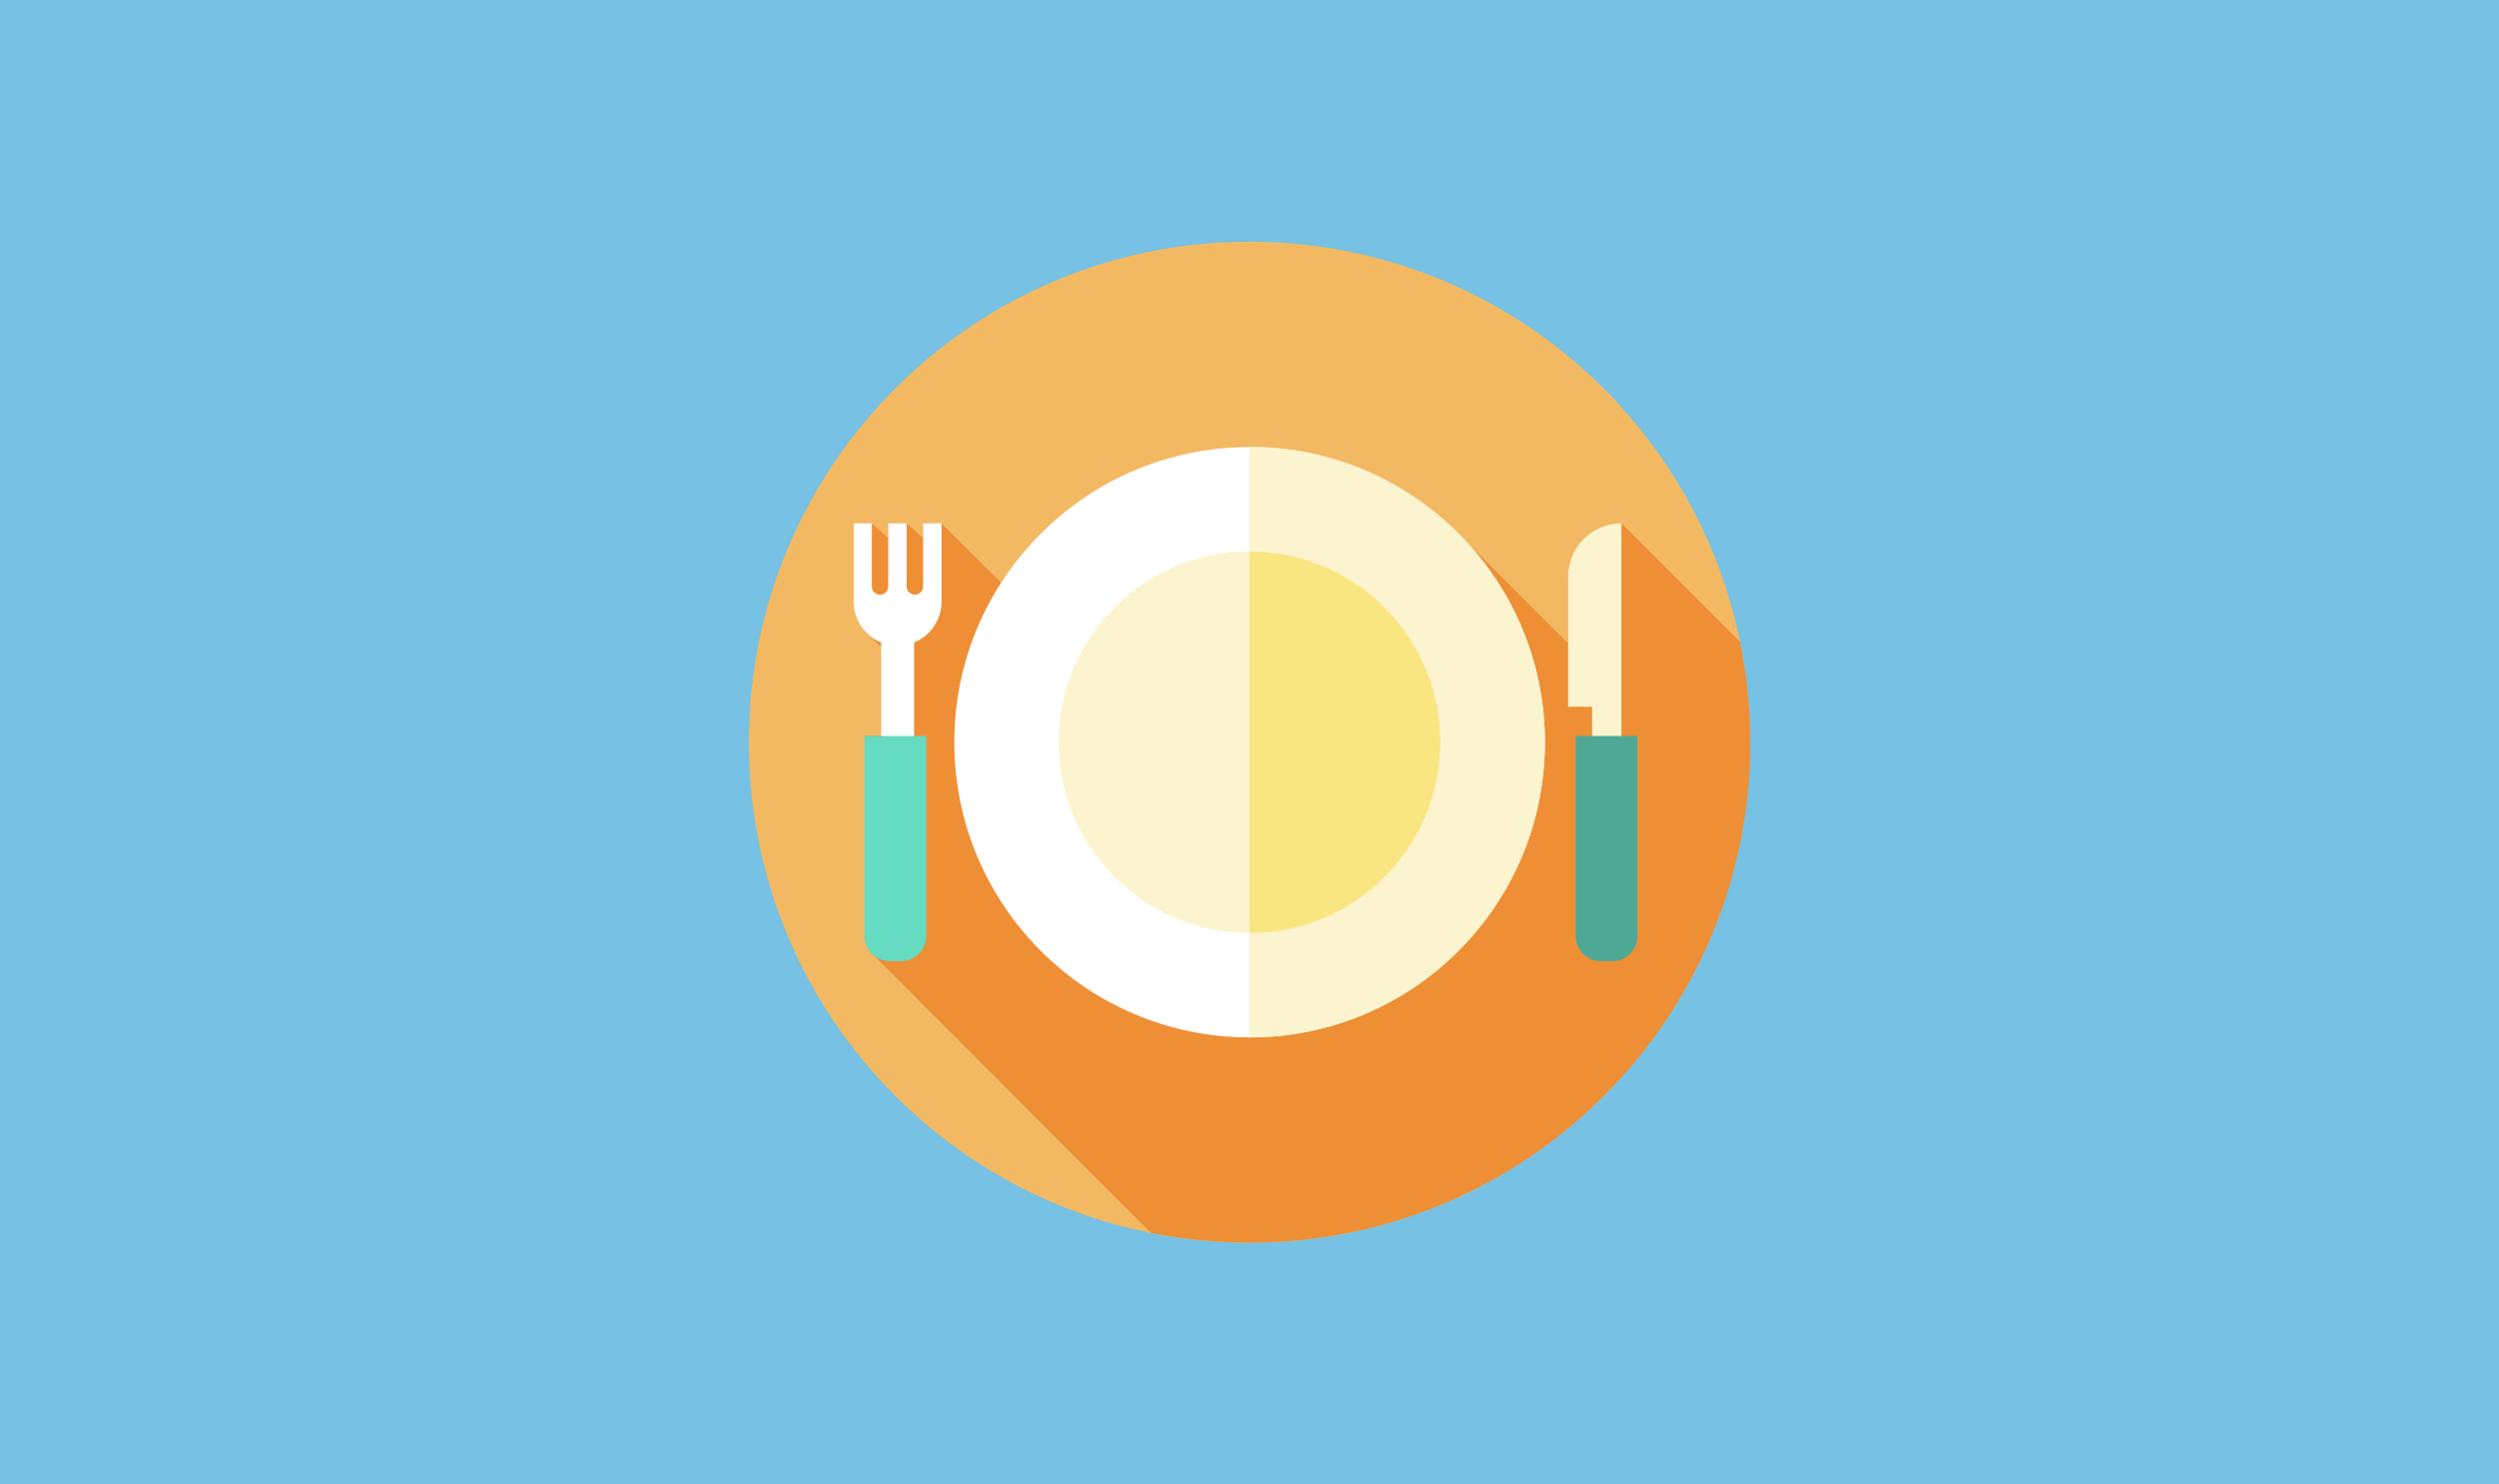 <svg xmlns="http://www.w3.org/2000/svg" id="Layer_1" data-name="Layer 1" viewBox="0 0 225.02 133.69"><defs><style>      .cls-1 {        fill: #65dbc1;      }      .cls-2 {        fill: #76c1e4;      }      .cls-3 {        fill: #fff;      }      .cls-4 {        fill: #fae681;      }      .cls-5 {        fill: #f3b962;      }      .cls-6 {        fill: #ee8e35;      }      .cls-7 {        fill: #4da995;      }      .cls-8 {        fill: #fcf4ce;      }    </style></defs><rect class="cls-2" width="225.02" height="133.69"></rect><g><path class="cls-5" d="M157.59,66.85c0,24.9-20.18,45.08-45.08,45.08s-45.08-20.18-45.08-45.08,20.18-45.08,45.08-45.08,45.08,20.18,45.08,45.08Z"></path><path class="cls-6" d="M157.59,66.85c0-3.1-.31-6.12-.91-9.04l-10.68-10.68c-2.65,0-4.8,2.15-4.8,4.8v6.01l-9.37-9.36c-4.85-5.13-11.71-8.32-19.32-8.32-9.39,0-17.64,4.87-22.37,12.21l-5.38-5.34h-1.63v1.34l-1.49-1.34h-1.66v1.34l-1.49-1.34h-1.63v7.08c0,1.1.46,2.11,1.2,2.82l1.27,1.25v8h-1.46v18.02c0,.65.27,1.23.71,1.65l25.06,25.09c2.87.57,5.84.88,8.89.88,24.9,0,45.08-20.18,45.08-45.08Z"></path><path class="cls-3" d="M139.11,66.85c0,14.69-11.91,26.59-26.59,26.59s-26.59-11.91-26.59-26.59,11.91-26.59,26.59-26.59,26.59,11.91,26.59,26.59Z"></path><path class="cls-8" d="M139.11,66.85c0,14.69-11.91,26.59-26.59,26.59v-53.19c14.69,0,26.59,11.91,26.59,26.59Z"></path><path class="cls-8" d="M129.69,66.85c0,9.49-7.69,17.18-17.18,17.18s-17.18-7.69-17.18-17.18,7.69-17.18,17.18-17.18,17.18,7.69,17.18,17.18Z"></path><path class="cls-4" d="M129.69,66.85c0,9.49-7.69,17.18-17.18,17.18v-34.35c9.49,0,17.18,7.69,17.18,17.18Z"></path><path class="cls-3" d="M83.12,47.13v5.69c0,.41-.33.74-.74.74s-.74-.33-.74-.74v-5.69h-1.66v5.69c0,.41-.33.74-.74.74s-.74-.33-.74-.74v-5.69h-1.63v7.08c0,1.65,1.02,3.07,2.47,3.66v13.05h2.97v-13.05c1.44-.59,2.47-2.01,2.47-3.66v-7.08h-1.63Z"></path><path class="cls-1" d="M81.14,86.57h-1.03c-1.25,0-2.26-1.01-2.26-2.26v-18.02h5.55v18.02c0,1.25-1.01,2.26-2.26,2.26Z"></path><path class="cls-8" d="M146,47.13c-2.65,0-4.8,2.15-4.8,4.8v11.73h2.16v5.1h2.64v-21.64Z"></path><path class="cls-7" d="M144.15,86.57h1.03c1.25,0,2.26-1.01,2.26-2.26v-18.02h-5.55v18.02c0,1.25,1.01,2.26,2.26,2.26Z"></path></g></svg>